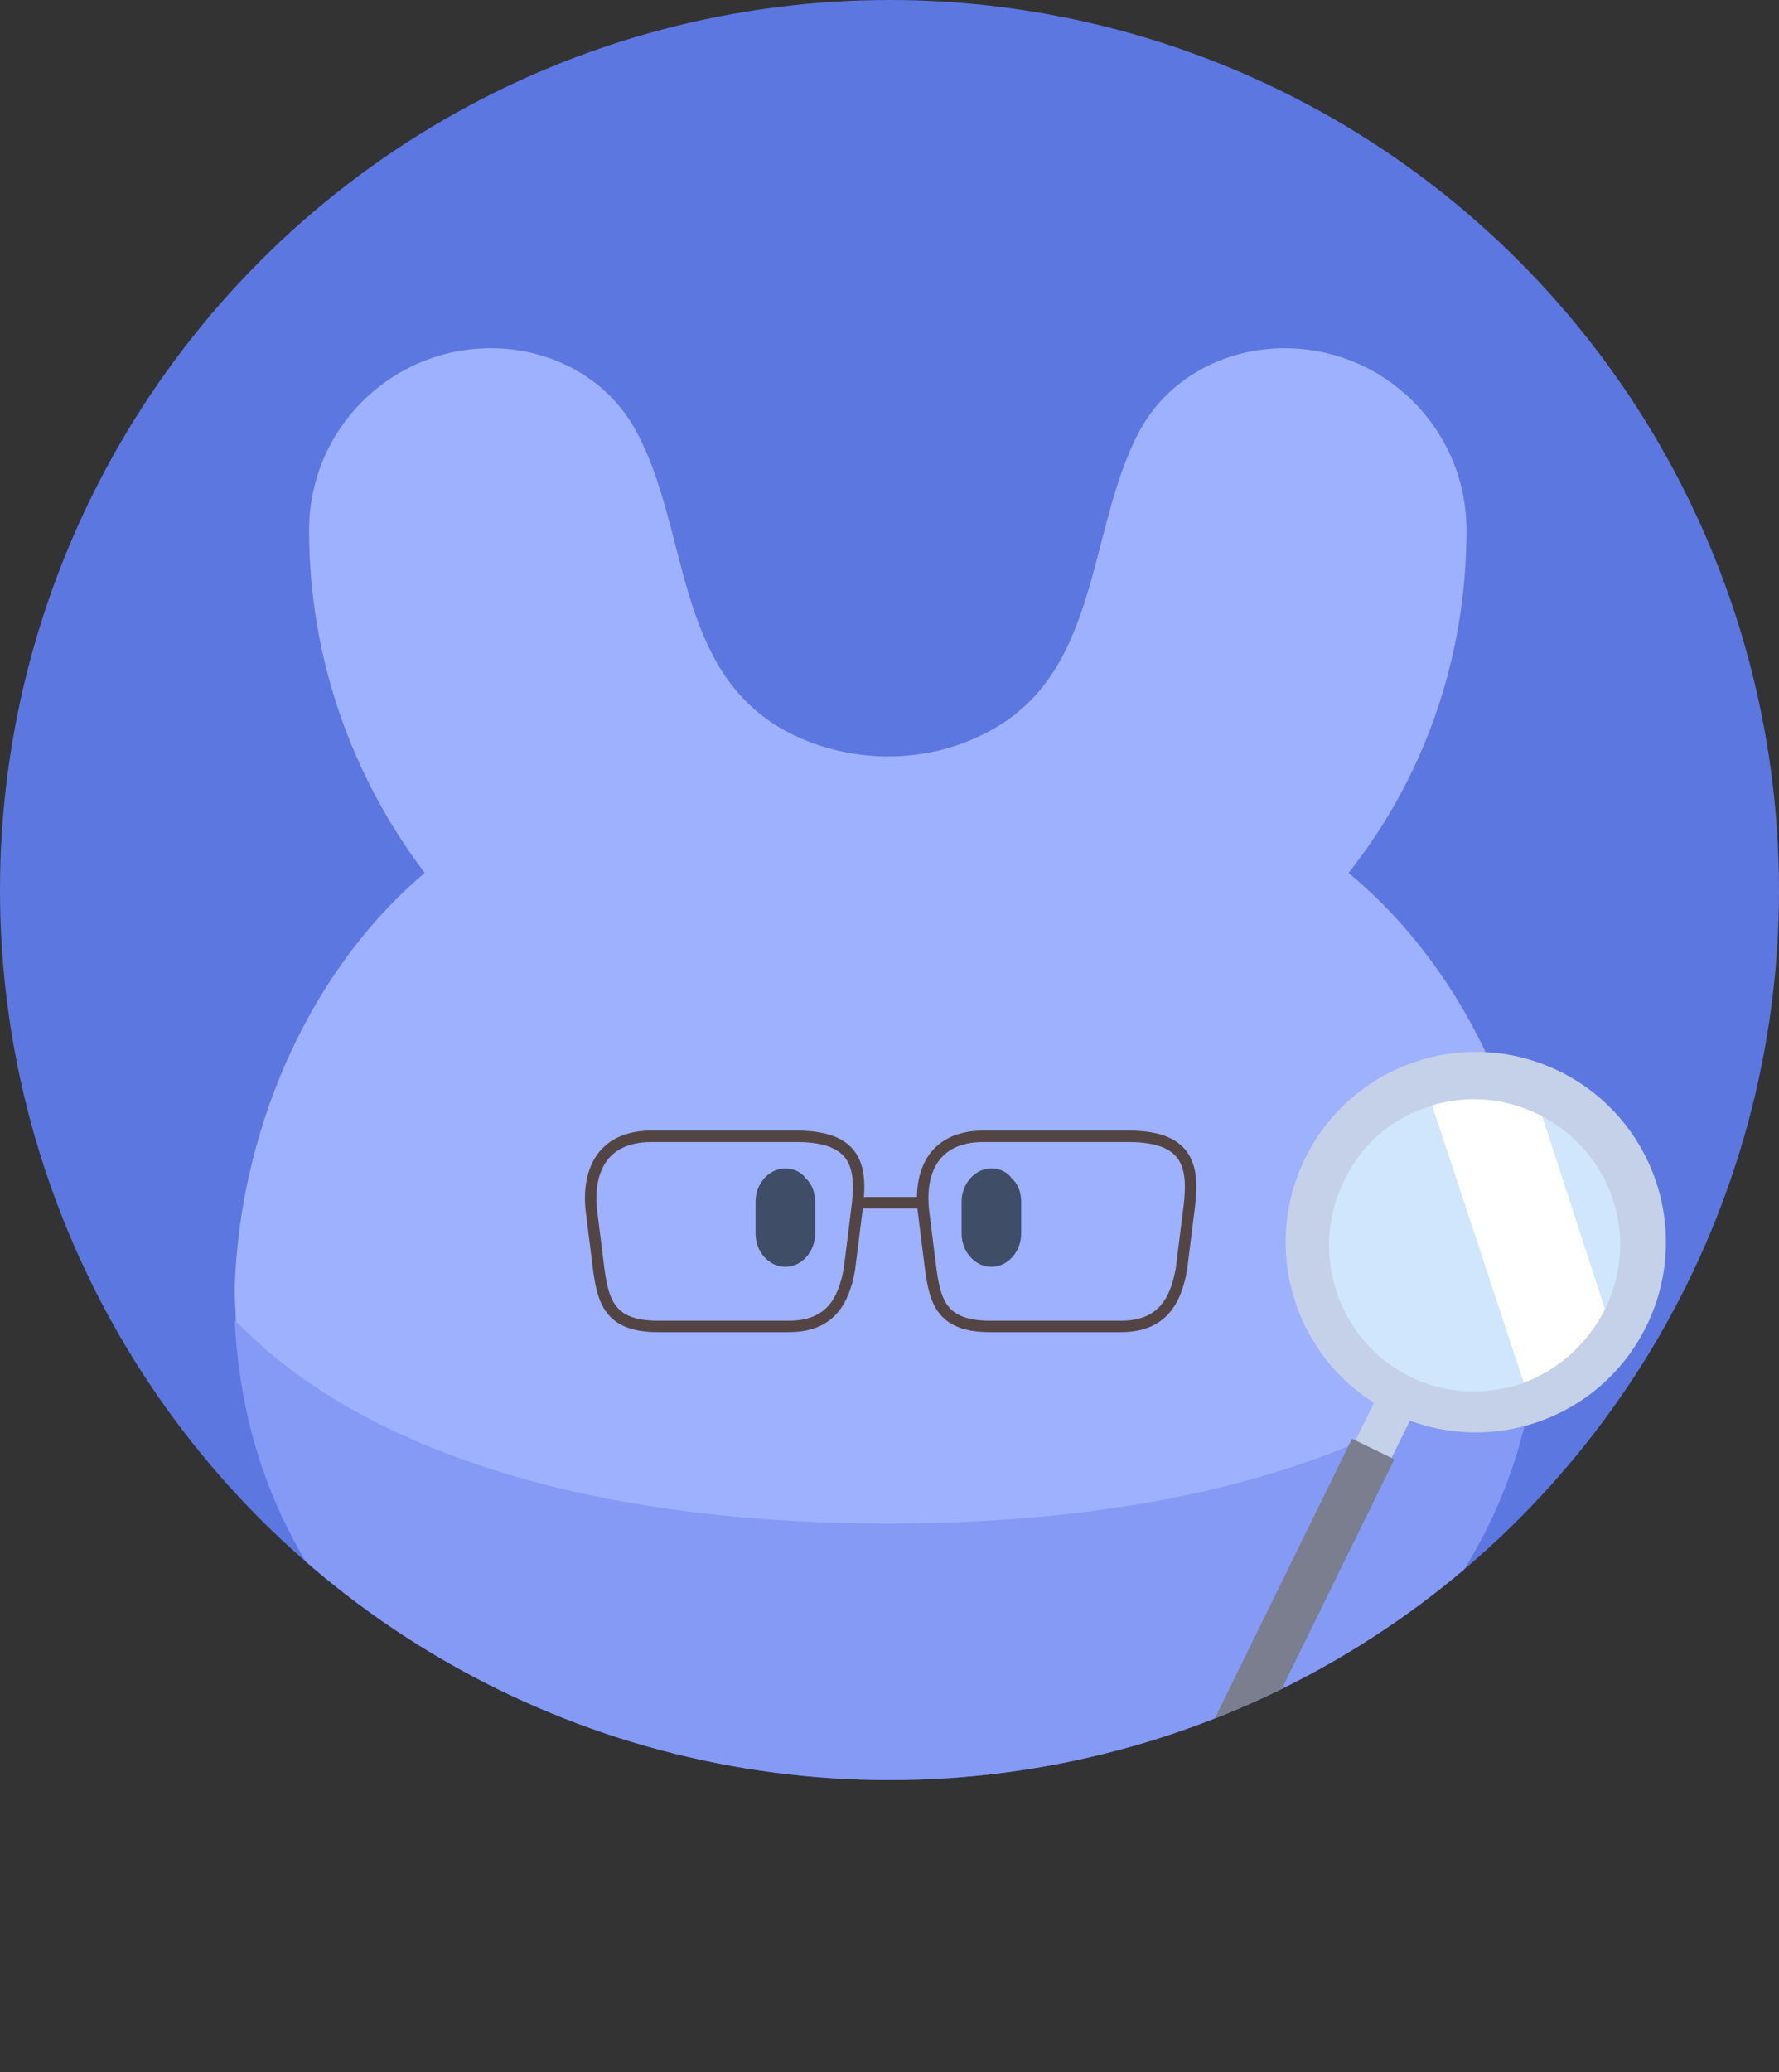 <?xml version="1.0" encoding="utf-8"?>
<!-- Generator: Adobe Illustrator 25.4.1, SVG Export Plug-In . SVG Version: 6.00 Build 0)  -->
<svg version="1.1" id="圖層_1" xmlns="http://www.w3.org/2000/svg" xmlns:xlink="http://www.w3.org/1999/xlink" x="0px" y="0px"
	 viewBox="0 0 155.4 180.9" style="enable-background:new 0 0 155.4 180.9;" xml:space="preserve">
<rect x="0" y="0" width="155.4" height="180.9" fill="#333333" stroke="none"/>
<style type="text/css">
	.st0{clip-path:url(#SVGID_00000180348721290850163250000004825045727063840939_);}
	.st1{fill:#9EB1FF;}
	.st2{fill:#404D66;}
	.st3{fill:#849AF5;}
	.st4{fill:#C5D1E8;}
	.st5{fill:#CFE6FC;}
	.st6{fill:#7A7E8F;}
	.st7{fill:#FFFFFF;}
	.st8{fill:none;stroke:#544545;stroke-miterlimit:10;}
</style>
<g>
	<defs>
		<circle id="SVGID_1_" cx="77.7" cy="77.7" r="77.7"/>
	</defs>
	<use xlink:href="#SVGID_1_"  style="overflow:visible;fill:#5C77E0;"/>
	<clipPath id="SVGID_00000076577999678051403580000017628633965330051456_">
		<use xlink:href="#SVGID_1_"  style="overflow:visible;"/>
	</clipPath>
	<g style="clip-path:url(#SVGID_00000076577999678051403580000017628633965330051456_);">
		<path class="st1" d="M134.5,112.5c0,0.9,0,1.9-0.1,2.8c0,0,0,0,0,0.1c-1.1,0.8-13.9,17.7-56.9,17.7c-43,0-55.8-16.9-56.9-17.7
			c0,0,0,0,0-0.1c0-0.9-0.1-1.8-0.1-2.8c0.4-13.3,6.1-27.4,16.6-36.3C30.8,67.9,27,57.5,27,46.3c0-8.8,7.1-15.9,15.9-15.9
			c5.2,0,10.2,2.6,12.7,7.3c4.6,8.5,3.3,20.8,13,26.1c5.4,2.9,12.1,3,17.5,0.2c10.1-5.1,8.8-17.6,13.4-26.3
			c2.5-4.7,7.5-7.3,12.7-7.3c8.8,0,15.9,7.1,15.9,15.9c0,11.3-3.8,21.7-10.3,29.9C128.5,85.1,134.5,99.2,134.5,112.5"/>
		<g>
			<g>
				<path class="st2" d="M71.2,104.9v2.8c0,1.6-1.2,2.9-2.6,2.9c-1.4,0-2.6-1.3-2.6-2.9v-2.8c0-1.6,1.2-2.9,2.6-2.9
					c0.7,0,1.4,0.3,1.8,0.9C70.9,103.3,71.2,104.1,71.2,104.9"/>
				<path class="st2" d="M89.2,104.9v2.8c0,1.6-1.2,2.9-2.6,2.9c-1.4,0-2.6-1.3-2.6-2.9v-2.8c0-1.6,1.2-2.9,2.6-2.9
					c0.7,0,1.4,0.3,1.8,0.9C88.9,103.3,89.2,104.1,89.2,104.9"/>
			</g>
		</g>
		<path class="st3" d="M77.6,133c43,0,55.8-16.9,56.9-17.7c-0.7,13.6-6.4,24-15.5,32.2c4.3,7.1,6,13.2,6,21.2
			c0,7.3-4.6,11.1-13,11.9c-8.3,0.8-15.9-0.8-16.6-9c-0.5-5.6-1.9-8.6-5-11.6c-4.1,0.6-8.2,1.3-12.9,1.3c-4.7,0-8.8-0.7-12.9-1.3
			c-3.1,3-4.1,6-5,11.6c-1.2,7.4-8.8,9.7-16.6,9c-8.4-0.8-13-4.6-13-11.9c0-6.5,1.7-14.1,6-21.2c-9.1-8.3-14.8-18.6-15.5-32.2
			C21.8,116.1,34.6,133,77.6,133z"/>
		<g>
			
				<rect x="116.7" y="123.4" transform="matrix(0.443 -0.897 0.897 0.443 -45.043 177.904)" class="st4" width="7.9" height="3.5"/>
			
				<ellipse transform="matrix(0.443 -0.897 0.897 0.443 -25.513 175.998)" class="st4" cx="128.9" cy="108.5" rx="16.6" ry="16.6"/>
			<path class="st5" d="M125.2,96.5l8,24.2c-3.1,1.1-6.8,1.1-10-0.5c-6.3-3.1-8.9-10.8-5.8-17.1C119,99.7,121.9,97.4,125.2,96.5z"/>
			<path class="st5" d="M140.2,114.3l-5.6-16.9C140.8,100.6,143.3,108,140.2,114.3z"/>
			<path class="st6" d="M106.1,155.4l-0.5-0.3c-0.9-0.4-1.2-1.5-0.8-2.4l13.3-27.1l3.7,1.8l-13.3,27.1
				C108.1,155.5,107,155.9,106.1,155.4z"/>
			<path class="st7" d="M140.2,114.3L140.2,114.3c-1.6,3.1-4.1,5.3-7.1,6.4l-8-24.2c3-0.9,6.3-0.7,9.3,0.8c0.1,0,0.2,0.1,0.3,0.1
				L140.2,114.3z"/>
		</g>
	</g>
</g>
<path class="st8" d="M68.9,115.8c-3.6,0-7.2,0-11.4,0s-4.8-2.1-5.2-5l-0.6-4.8c-0.5-3.6,0.8-6.8,5.2-6.8s7,0,12.7,0s5.7,3.2,5.2,6.8
	l-0.6,4.8C73.7,113.6,72.5,115.8,68.9,115.8z"/>
<path class="st8" d="M97.9,115.8c-3.6,0-7.2,0-11.4,0c-4.2,0-4.8-2.1-5.2-5l-0.6-4.8c-0.5-3.6,0.8-6.8,5.2-6.8s7,0,12.7,0
	s5.7,3.2,5.2,6.8l-0.6,4.8C102.7,113.6,101.5,115.8,97.9,115.8z"/>
<line class="st8" x1="74.8" y1="105" x2="80.5" y2="105"/>
</svg>
